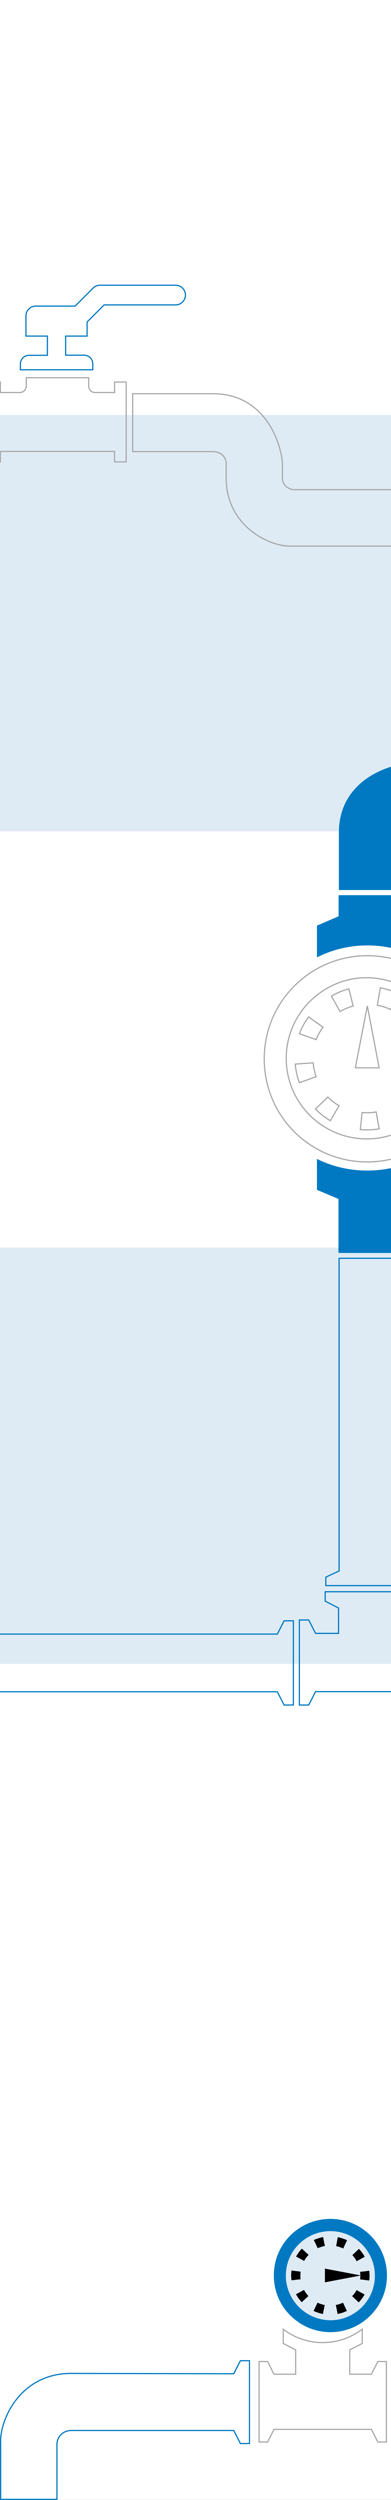 <?xml version="1.0" encoding="UTF-8"?> <svg xmlns="http://www.w3.org/2000/svg" width="330" height="2108" viewBox="0 0 330 2108" fill="none"><rect x="0" y="0" width="330" height="2108" fill="#333333" stroke="none"/><g clip-path="url(#clip0_3034_284)"><rect width="2108" height="330" transform="matrix(0 1 1 0 0 0)" fill="white"></rect><rect width="351" height="330" transform="matrix(0 1 1 0 0 350)" fill="#DEEBF5"></rect><rect width="351" height="330" transform="matrix(0 1 1 0 0 1052)" fill="#DEEBF5"></rect><path d="M285.953 1324.78L286.183 1324.67V1324.43V1061H334.817V1324.43V1324.67L335.047 1324.78L346 1329.87V1337H275V1329.87L285.953 1324.78Z" stroke="#0079C2"></path><path d="M414.474 586V637.474C414.474 655.505 397.056 691.114 357.031 691.114H344.06C340.972 691.319 334.796 693.951 334.796 702.829V750.5H286V702.212C286 659.793 324.707 645.49 344.06 643.64H357.031C362.961 643.64 366.914 638.708 366.914 633.159V586H414.474Z" fill="#0079C2"></path><path d="M353.703 1426.41H353.961L354.079 1426.64L359.71 1437.7H367.612V1365.99H359.71L354.079 1377.06L353.961 1377.29H353.703H334.997H334.574V1376.86V1356.15V1355.89L334.804 1355.77L345.83 1350.12V1342.19H274.444V1350.12L285.47 1355.77L285.7 1355.89V1356.15V1376.86V1377.29H285.278H266.572H266.313L266.196 1377.06L260.564 1365.99H252.662V1437.7H260.564L266.196 1426.64L266.313 1426.41H266.572H353.703Z" stroke="#0079C2"></path><path d="M234.192 1377.66L234.075 1377.89H233.815H-55V1426.52H233.815H234.075L234.192 1426.75L239.769 1437.7H247.59V1366.7H239.769L234.192 1377.66Z" stroke="#0079C2"></path><path d="M238.36 403.031C238.36 408.961 243.292 412.914 248.841 412.914H350V460.474H244.526C226.495 460.474 190.886 443.056 190.886 403.031V390.06C190.681 386.972 188.049 380.796 179.171 380.796H111.967V332H179.788C222.207 332 236.51 370.707 238.36 390.06M238.36 403.031C238.36 397.102 238.36 391.914 238.36 390.06M238.36 403.031V390.06" stroke="#A8A8A8"></path><path d="M334.082 1010.53L333.829 1010.63V1056H286.171V1010.63L285.918 1010.53L268 1002.96V978.002C293.961 990.729 325.804 990.727 352 978V1002.96L334.082 1010.53Z" fill="#0079C2" stroke="#0079C2"></path><path d="M334.417 773.071L334.163 772.961V755.336H286.263V772.961L286.009 773.071L268 780.847V806.498C294.093 793.419 326.097 793.42 352.426 806.5V780.847L334.417 773.071Z" fill="#0079C2" stroke="#0079C2"></path><path d="M248.499 831.326C282.162 797.657 337.2 797.044 371.476 831.326C412.14 871.998 402.804 940.439 352.433 968.701C326.143 983.446 294.445 983.077 269.384 969.808C217.049 942.038 207.465 872.367 248.499 831.326Z" stroke="#A8A8A8"></path><path d="M271.016 836.526L271.018 836.524C316.037 805.388 377.5 837.995 377.5 892.425C377.378 929.818 346.953 960.344 309.537 960.344C272.12 960.344 241.574 929.94 241.574 892.427C241.574 869.503 253.106 848.785 271.016 836.526Z" stroke="#A8A8A8"></path><path d="M249.201 897.258L264.289 896.208C264.683 900.198 265.523 904.132 266.791 907.935L252.666 912.951C250.791 907.826 249.601 902.596 249.201 897.258ZM298.052 848.332C294.255 849.322 290.569 850.865 286.995 852.962L279.714 839.981C284.344 837.276 289.298 835.144 294.468 833.798L298.052 848.332ZM320.022 951.882C314.666 952.767 309.216 952.994 304.091 952.461L305.605 938.079C309.671 938.494 313.723 938.273 317.461 937.618L320.022 951.882ZM329.561 851.285C326.103 849.553 322.338 848.371 318.466 847.634L320.994 832.932C326.146 833.913 331.283 835.568 335.993 837.892L329.561 851.285ZM370.745 892.803C370.71 898.271 369.989 903.621 368.477 908.747L353.955 904.659C354.998 900.717 355.593 896.865 355.632 892.803H370.745ZM268.952 863.534C270.211 864.39 270.586 864.664 270.961 864.937L270.963 864.938C271.306 865.188 271.65 865.439 272.63 866.109C269.96 869.687 267.846 873.747 266.895 876.642L252.675 871.649C254.608 866.604 257.218 861.846 260.434 857.506C262.811 859.197 264.259 860.233 265.251 860.943C267.059 862.236 267.343 862.439 268.952 863.534ZM335.457 930.452C338.788 928.131 341.892 925.484 344.559 922.509C346.988 924.432 347.612 924.917 348.23 925.41C349.119 926.119 349.996 926.841 356.211 931.866C352.816 935.767 348.632 939.438 343.984 942.463L335.457 930.452ZM364.705 867.336C363.114 868.097 358.62 870.12 355.228 871.646C353.702 872.332 352.4 872.919 351.684 873.245C350.064 869.631 347.931 866.339 345.581 863.371C347.709 861.568 349.696 859.889 351.39 858.458L353.182 856.943C354.019 856.236 354.855 855.527 355.69 854.816C356.01 854.543 356.272 854.318 356.465 854.15C359.816 858.148 362.529 862.577 364.705 867.336ZM286.163 932.35L278.813 944.994C274.18 942.298 269.985 938.946 266.232 935.144C267.557 933.837 269.666 931.826 271.713 929.877L272.163 929.448C274.001 927.698 275.736 926.044 276.738 925.062C279.534 927.908 282.705 930.36 286.163 932.35ZM320.002 900.402H299.918L310.018 848.182L320.002 900.402Z" stroke="#A8A8A8"></path><path d="M22.149 318.5V325.547C22.149 328.603 19.673 330.991 16.721 330.991H0.31V322.144H-9.5V389.5H0.31V380.651H96.69V389.5H106.5V322.144H96.69V330.991H80.279C77.229 330.991 74.851 328.505 74.851 325.547V318.5H22.149Z" stroke="#A8A8A8"></path><path d="M84.401 240.5H148.201C152.821 240.5 156.501 244.272 156.501 248.8C156.501 253.42 152.729 257.1 148.201 257.1H87.894L73.501 271.493V283.4H55.401V299.5H71.001C75.025 299.5 78.301 302.776 78.301 306.8V311.8H17.201V306.9C17.201 302.877 20.477 299.6 24.501 299.6H40.001V283.4H21.901V266.4C21.901 261.78 25.674 258.1 30.201 258.1H63.408L78.555 242.953C80.162 241.346 82.236 240.5 84.401 240.5Z" stroke="#0079C2"></path><path d="M295.207 1981.47L295.477 1981.33L305.713 1976.04V1963.99C285.241 1979.57 257.86 1978.58 239.036 1964.01V1976.04L249.273 1981.33L249.544 1981.47V2001.97H231.228L231.09 2001.7L225.882 1991.28H218.634V2059.16H225.881L231.089 2048.75L231.228 2048.47H313.525L313.663 2048.75L318.866 2059.16H326.111V1991.28H318.865L313.663 2001.7L313.525 2001.97H295.207V1981.47Z" stroke="#A8A8A8"></path><path d="M48.059 2060.3L48.06 2060.28C48.172 2058.61 48.929 2055.91 50.838 2053.62C52.763 2051.31 55.843 2049.43 60.531 2049.43H197.28L197.42 2049.71L202.895 2060.43H210.559V1990.6H202.895L197.42 2001.32L197.28 2001.59L196.974 2001.59L59.904 2001.31C38.4 2001.31 23.326 2011.14 13.738 2023.43C4.135 2035.75 0.053 2050.51 0.538 2060.29L0.539 2060.3V2107.51H48.059V2060.3Z" stroke="#0079C2"></path><path d="M312.603 1952.49C333.731 1931.36 330.443 1896.38 306.026 1879.44C289.183 1867.78 266.66 1868.38 250.714 1880.14C224.205 1899.37 224.603 1939.34 251.711 1957.97C269.849 1970.73 295.661 1969.43 312.603 1952.49Z" fill="#0079C2"></path><path d="M241.247 1918.81C241.247 1909.84 244.436 1901.56 249.718 1895.09C250.017 1894.69 250.316 1894.29 250.715 1893.99C257.491 1886.32 267.657 1881.33 278.819 1881.33C299.548 1881.33 316.391 1898.18 316.391 1918.91C316.391 1939.64 299.548 1956.48 278.819 1956.48C258.089 1956.28 241.247 1939.44 241.247 1918.81Z" fill="#DEEBF5"></path><path d="M292.971 1889.01C290.18 1887.71 287.091 1886.81 285.098 1886.42C284.201 1891.1 284.599 1889.31 283.702 1893.99C285.795 1894.39 287.788 1895.09 289.682 1895.98C291.675 1891.7 290.878 1893.19 292.971 1889.01Z" fill="black"></path><path d="M307.82 1902.96C306.525 1900.57 304.831 1898.28 302.937 1896.28C300.047 1898.97 300.346 1898.77 297.356 1901.57C298.851 1903.16 300.047 1904.85 301.043 1906.75C301.243 1906.55 304.731 1904.65 307.82 1902.96Z" fill="black"></path><path d="M253.705 1921.9C253.406 1919.8 253.506 1917.61 253.705 1915.52C251.014 1915.12 249.619 1915.02 246.031 1914.52C245.633 1917.31 245.633 1920 246.031 1922.79C246.231 1922.79 253.506 1921.9 253.705 1921.9Z" fill="black"></path><path d="M307.723 1934.75C307.623 1934.75 301.145 1931.16 300.946 1931.06C299.949 1932.96 298.654 1934.65 297.159 1936.15C300.846 1939.54 299.75 1938.54 302.74 1941.43C304.633 1939.44 306.327 1937.24 307.723 1934.75Z" fill="black"></path><path d="M272.739 1886.32C270.049 1886.81 267.358 1887.71 264.866 1888.81C266.86 1893.09 266.162 1891.5 268.155 1895.78C270.049 1894.89 272.142 1894.19 274.234 1893.79C273.238 1889.31 273.537 1891 272.739 1886.32Z" fill="black"></path><path d="M254.802 1896.08C253.606 1897.28 252.609 1898.58 251.613 1899.97C251.015 1900.87 250.417 1901.76 249.918 1902.76C255.101 1905.65 249.819 1902.76 256.695 1906.45C257.692 1904.56 258.988 1902.86 260.482 1901.37C256.795 1897.98 257.891 1898.97 254.802 1896.08Z" fill="black"></path><path d="M303.933 1922C304.033 1922 311.508 1922.99 311.607 1922.99C312.006 1920.2 312.006 1917.41 311.607 1914.72C310.312 1914.92 304.631 1915.62 303.933 1915.62C304.033 1916.62 304.133 1917.61 304.133 1918.61L274.235 1912.93V1924.49L304.133 1918.81C304.133 1919.9 304.033 1921 303.933 1922Z" fill="black"></path><path d="M260.281 1936.05C258.786 1934.45 257.59 1932.76 256.594 1930.87L249.817 1934.55C251.113 1936.94 252.707 1939.24 254.7 1941.23C256.693 1939.34 258.288 1937.94 260.281 1936.05Z" fill="black"></path><path d="M274.035 1943.62C271.942 1943.22 270.049 1942.63 267.956 1941.63C265.963 1945.91 266.66 1944.32 264.667 1948.61C267.458 1949.9 269.75 1950.6 272.54 1951.2C273.437 1946.51 273.138 1948.31 274.035 1943.62Z" fill="black"></path><path d="M284.898 1951.2C287.589 1950.7 290.28 1949.8 292.771 1948.61C290.778 1944.32 291.476 1945.91 289.483 1941.63C287.589 1942.53 285.496 1943.22 283.403 1943.62C284.4 1948.31 284.101 1946.51 284.898 1951.2Z" fill="black"></path></g><defs><clipPath id="clip0_3034_284"><rect width="2108" height="330" fill="white" transform="matrix(0 1 1 0 0 0)"></rect></clipPath></defs></svg> 